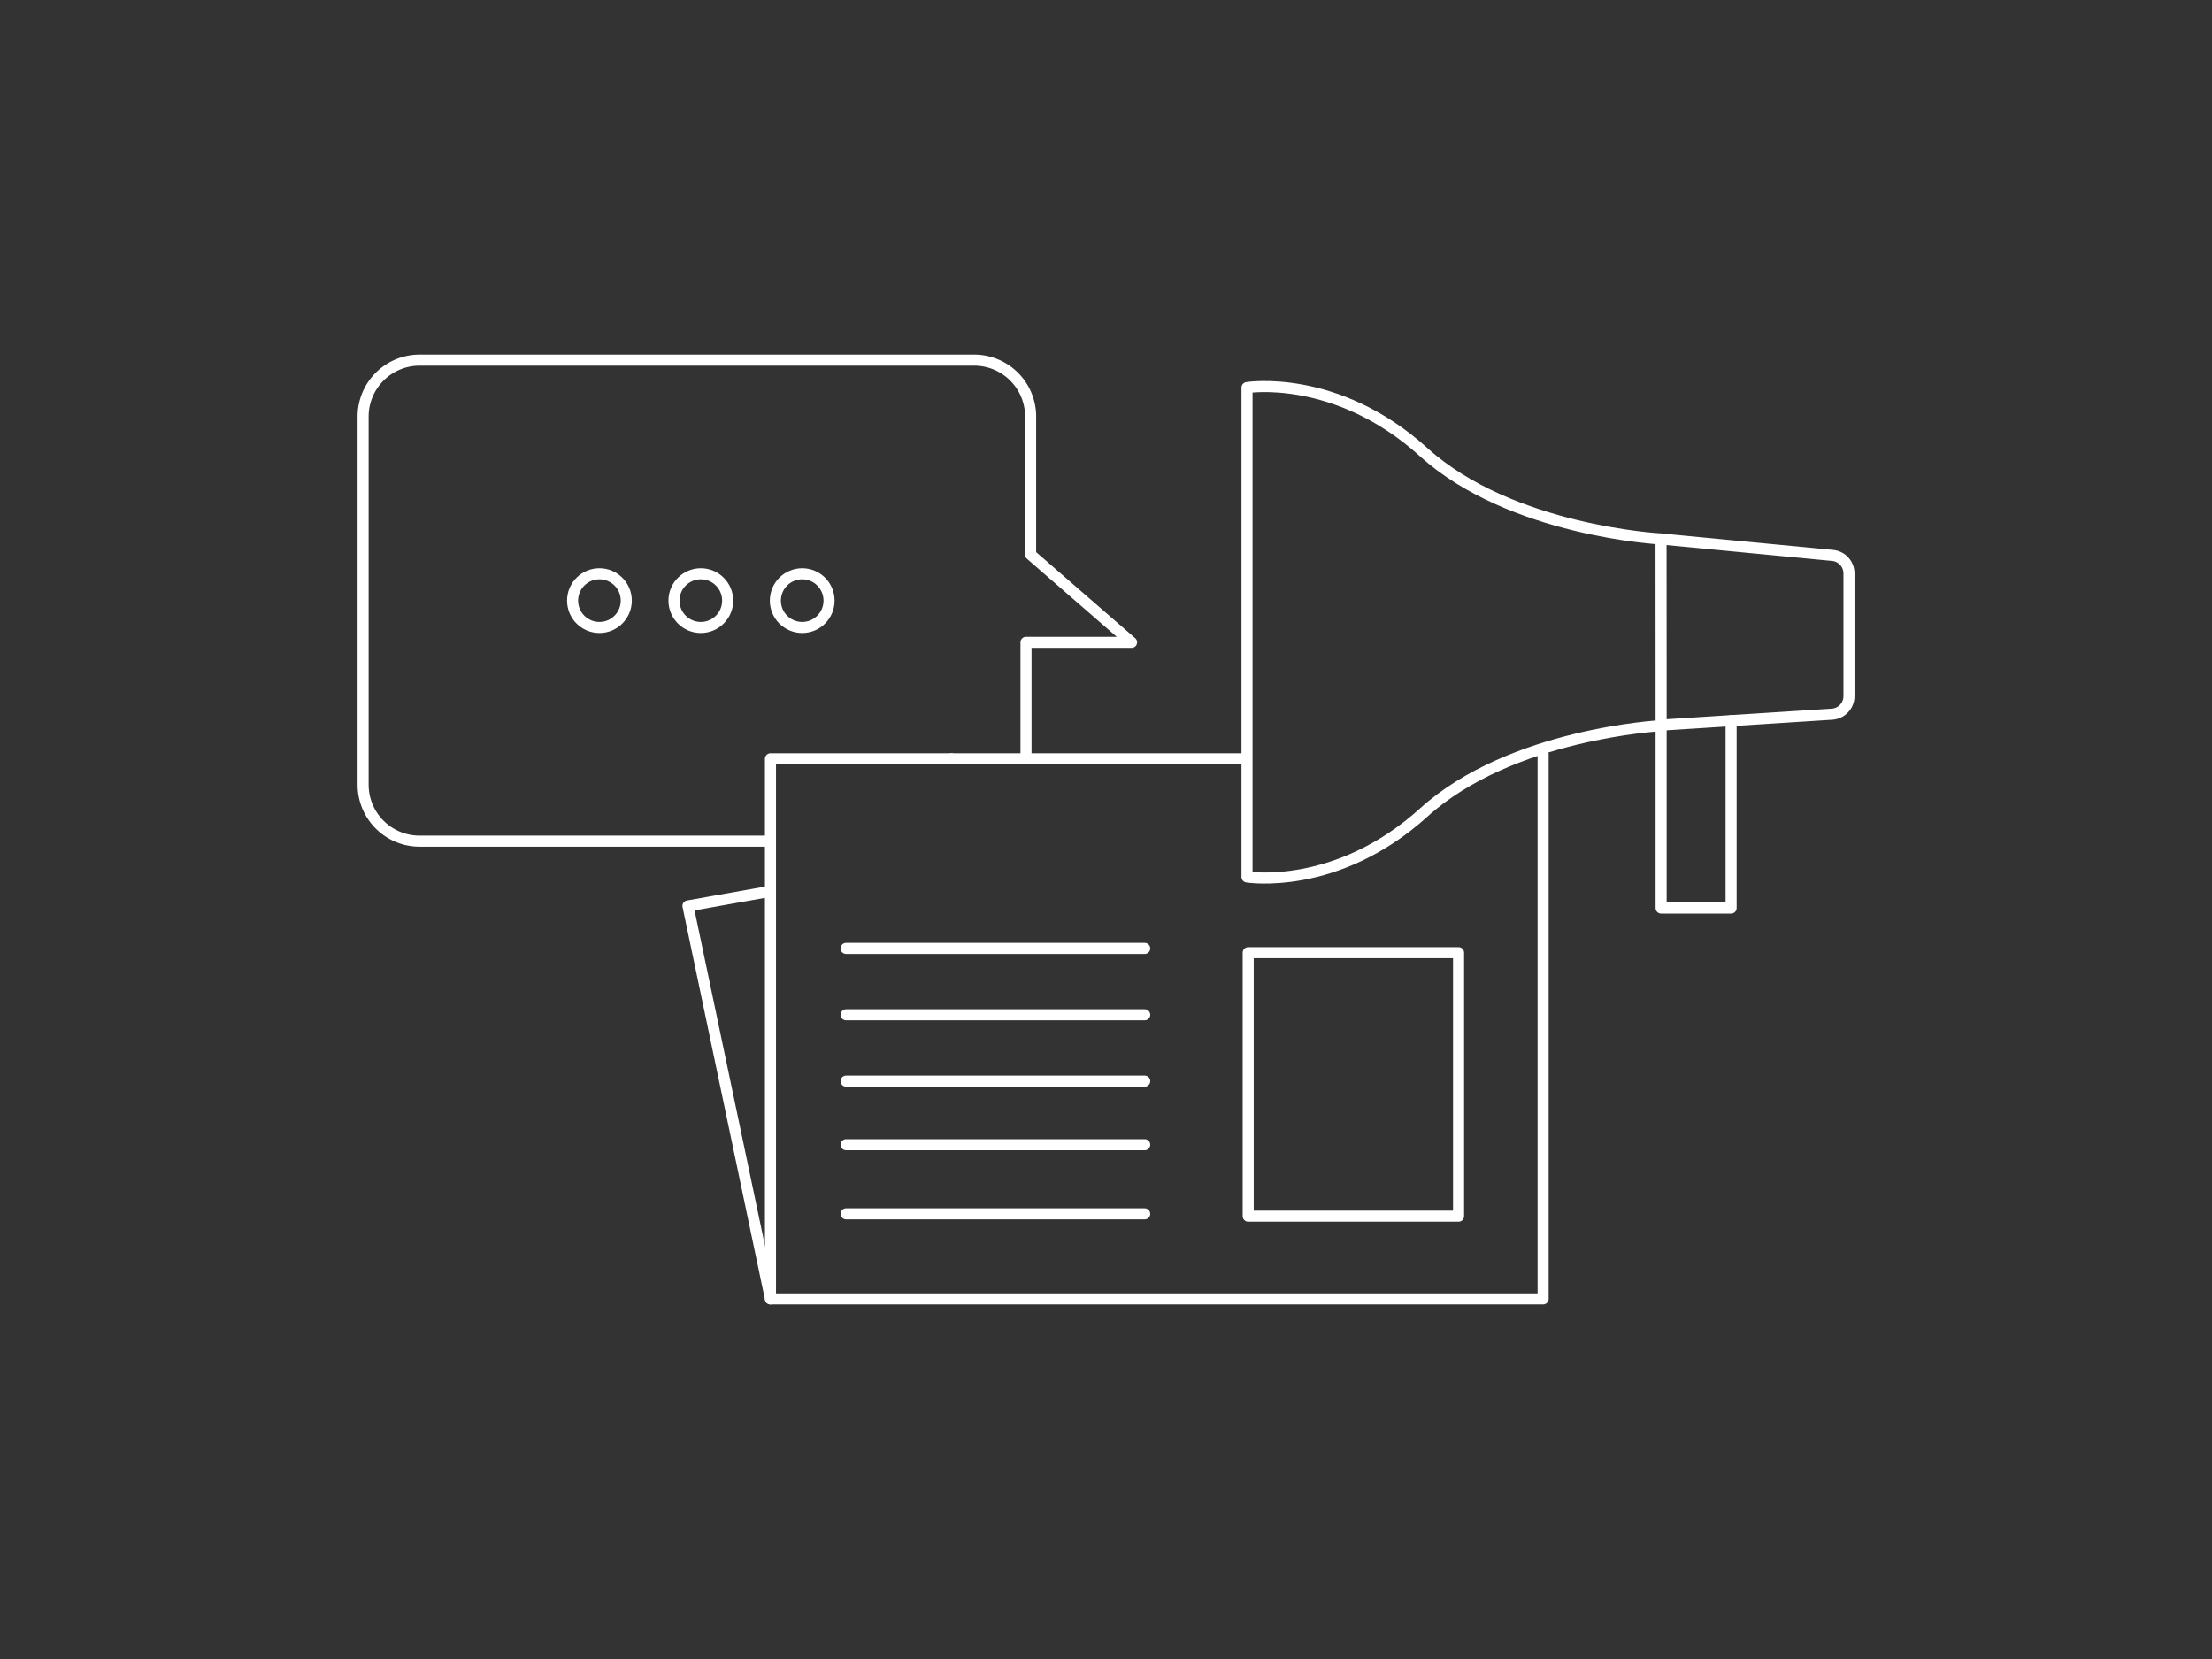 <svg id="Calque_1" data-name="Calque 1" xmlns="http://www.w3.org/2000/svg" viewBox="0 0 800 600"><rect x="0" y="0" width="800" height="600" fill="#333333" stroke="none"/><defs><style>.cls-1{fill:none;stroke:#fff;stroke-linecap:round;stroke-linejoin:round;stroke-width:4px;}</style></defs><title>Gottex_Icons</title><path class="cls-1" d="M600.77,246v16.45s-54.2,2.76-85.84,31.39S451,317.17,451,317.17v-177s32.25-5.27,63.9,23.36,85.84,31.39,85.84,31.39Z"/><line class="cls-1" x1="626.08" y1="260.63" x2="600.77" y2="262.25"/><path class="cls-1" d="M600.77,194.94l62,5.94a6.53,6.53,0,0,1,5.94,6.48V251.8a6.54,6.54,0,0,1-6.15,6.5l-36.46,2.33"/><polyline class="cls-1" points="626.08 262.25 626.08 328.4 600.77 328.4 600.77 262.25"/><path class="cls-1" d="M277.4,304.21H151.73a20.41,20.41,0,0,1-20.41-20.41V150.65a20.41,20.41,0,0,1,20.41-20.41h200.6a20.41,20.41,0,0,1,20.41,20.41V200.6l36.5,31.71H371.07v42.13"/><circle class="cls-1" cx="253.46" cy="217.22" r="9.71"/><circle class="cls-1" cx="216.79" cy="217.22" r="9.71"/><circle class="cls-1" cx="290.13" cy="217.22" r="9.71"/><polyline class="cls-1" points="558.09 272.69 558.09 469.77 278.65 469.77 278.65 274.43 344.15 274.43"/><line class="cls-1" x1="344.15" y1="274.43" x2="449.26" y2="274.43"/><polyline class="cls-1" points="278.65 469.77 248.81 327.64 278.65 322.34"/><rect class="cls-1" x="451.43" y="344.54" width="76.08" height="95.3"/><line class="cls-1" x1="306" y1="343" x2="414" y2="343"/><line class="cls-1" x1="306" y1="367" x2="414" y2="367"/><line class="cls-1" x1="306" y1="391" x2="414" y2="391"/><line class="cls-1" x1="306" y1="414" x2="414" y2="414"/><line class="cls-1" x1="306" y1="439" x2="414" y2="439"/></svg>